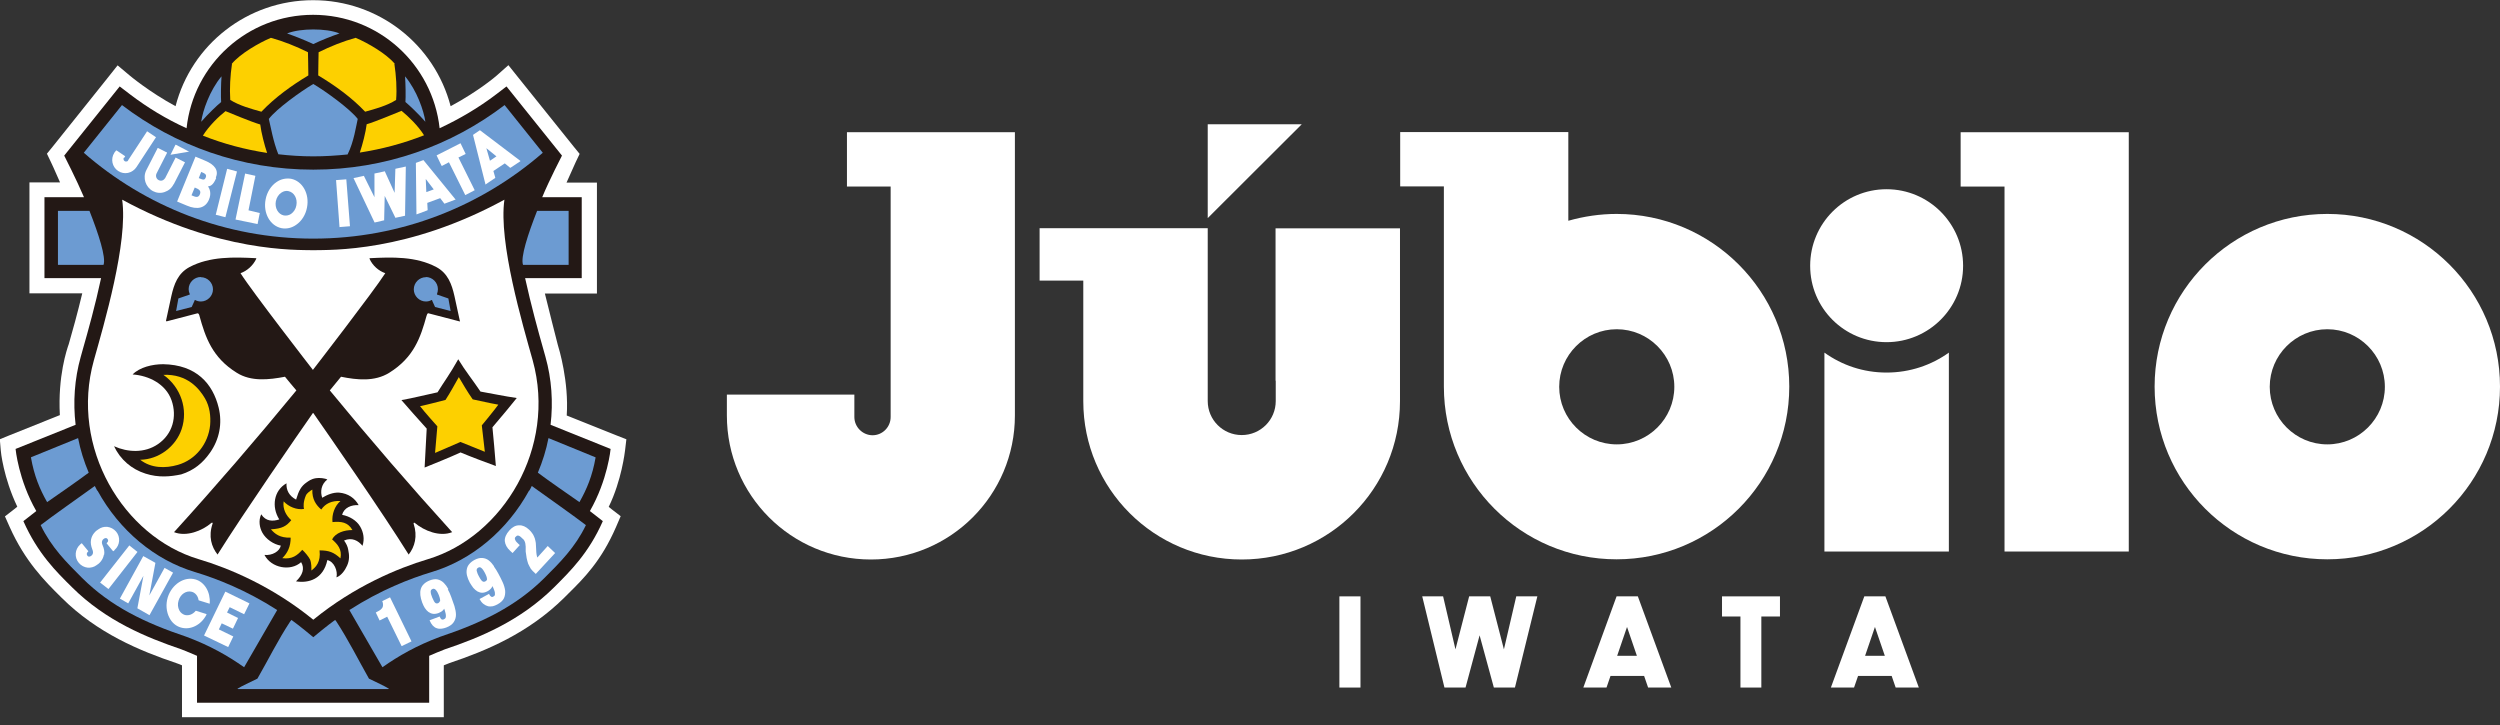 <svg width="200" height="58" viewBox="0 0 200 58" fill="none" xmlns="http://www.w3.org/2000/svg">
<rect x="0" y="0" width="200" height="58" fill="#333333" stroke="none"/>
<g clip-path="url(#clip0_7368_1042)">
<path d="M108.838 55.004V47.709H107.151V55.004H108.838Z" fill="white"/>
<path d="M131.013 47.709H129.326L126.666 55.004H128.521L128.84 54.077H131.53L131.849 55.004H133.703L131.028 47.709H131.013ZM129.372 52.466L130.162 50.156L130.952 52.466H129.372Z" fill="white"/>
<path d="M121.301 47.709L120.313 51.949L119.219 47.709H117.532L116.437 51.949L115.449 47.709H113.778L115.556 55.004H117.243L118.368 50.825L119.508 55.004H121.195L122.988 47.709H121.301Z" fill="white"/>
<path d="M151.653 55.004H153.507L150.832 47.709H149.145L146.47 55.004H148.324L148.644 54.077H151.334L151.653 55.004ZM149.206 52.466L149.996 50.156L150.787 52.466H149.206Z" fill="white"/>
<path d="M140.907 49.32V55.004H139.236V49.32H137.761V47.709H142.397V49.32H140.907Z" fill="white"/>
<path d="M150.923 15.138C147.549 15.138 144.813 17.874 144.813 21.263C144.813 24.652 147.549 27.373 150.923 27.373C154.297 27.373 157.048 24.637 157.048 21.263C157.048 17.889 154.313 15.138 150.923 15.138Z" fill="white"/>
<path d="M145.953 28.209V44.122H155.909V28.209C154.51 29.212 152.793 29.805 150.923 29.805C149.054 29.805 147.352 29.212 145.953 28.209Z" fill="white"/>
<path d="M156.851 10.578V14.925H160.362V44.122H170.302V10.578H164.222H156.851Z" fill="white"/>
<path d="M186.184 17.114C178.555 17.114 172.369 23.3 172.369 30.929C172.369 38.559 178.555 44.745 186.184 44.745C193.814 44.745 200 38.559 200 30.929C200 23.3 193.814 17.114 186.184 17.114ZM186.184 35.55C183.646 35.55 181.579 33.483 181.579 30.945C181.579 28.406 183.646 26.339 186.184 26.339C188.722 26.339 190.789 28.406 190.789 30.945C190.789 33.483 188.722 35.55 186.184 35.55Z" fill="white"/>
<path d="M129.341 17.114C128.004 17.114 126.697 17.311 125.466 17.661V10.563H112.015V14.91H115.51V30.929C115.51 38.559 121.696 44.745 129.326 44.745C136.956 44.745 143.142 38.559 143.142 30.929C143.142 23.3 136.956 17.114 129.326 17.114H129.341ZM129.341 35.55C126.803 35.55 124.736 33.483 124.736 30.945C124.736 28.406 126.803 26.339 129.341 26.339C131.879 26.339 133.946 28.406 133.946 30.945C133.946 33.483 131.879 35.55 129.341 35.55Z" fill="white"/>
<path d="M67.756 10.578V14.925H71.252V33.361C71.252 34.167 70.598 34.82 69.808 34.82C69.017 34.82 68.349 34.167 68.349 33.361V31.568H58.15V33.24C58.15 39.608 63.303 44.76 69.671 44.76C76.039 44.76 81.192 39.608 81.192 33.24V10.578H67.741H67.756Z" fill="white"/>
<path d="M96.618 9.94V17.448L104.142 9.94H96.618Z" fill="white"/>
<path d="M102.059 30.443V32.084C102.059 33.589 100.844 34.805 99.339 34.805C97.834 34.805 96.618 33.589 96.618 32.084V30.58V18.254H83.168V22.448H86.663V32.1C86.663 39.091 92.332 44.76 99.339 44.76C106.346 44.76 111.999 39.091 111.999 32.1V18.269H102.044V30.473L102.059 30.443Z" fill="white"/>
<path d="M50.141 35.155L49.289 34.82L45.338 33.24C45.52 30.534 44.715 27.875 44.623 27.586C44.441 26.902 43.94 24.88 43.59 23.482H47.755V14.606H45.323C45.748 13.664 46.052 12.995 46.052 12.98L46.371 12.311L45.9 11.733L41.462 6.201L40.672 5.213L39.73 6.049C39.73 6.049 38.362 7.25 36.051 8.496C34.76 3.557 30.291 0.015 25.048 0.015C19.804 0.015 15.32 3.557 14.044 8.496C11.916 7.341 10.366 6.034 10.35 6.019L9.408 5.228L8.648 6.186L4.225 11.718L3.754 12.296L4.073 12.964C4.073 12.964 4.392 13.633 4.803 14.591H3.557H2.356V22.266V23.467H6.581C6.201 25.047 5.791 26.537 5.502 27.525C5.35 27.951 4.62 30.093 4.788 33.209L0.806 34.805L-0.015 35.139L0.061 36.021C0.061 36.112 0.274 38.21 1.383 40.535L1.14 40.733L0.395 41.31L0.775 42.161C2.006 44.912 3.587 46.493 4.864 47.754L4.924 47.815C7.797 50.672 11.201 52.071 14.135 53.059C14.272 53.104 14.424 53.165 14.56 53.226V57.375H35.504V53.226C35.656 53.165 35.808 53.104 35.96 53.044C38.863 52.071 42.252 50.672 45.14 47.815L45.444 47.511C46.675 46.295 48.089 44.912 49.289 42.146L49.654 41.295L48.925 40.733L48.697 40.55C49.73 38.438 49.989 36.143 50.004 36.036L50.11 35.139L50.141 35.155Z" fill="white"/>
<path d="M34.334 56.22V52.466C34.744 52.284 35.155 52.116 35.58 51.949C38.392 51.007 41.629 49.669 44.335 46.979C45.596 45.718 47.086 44.274 48.226 41.69L47.192 40.885C48.621 38.392 48.849 35.915 48.849 35.915L44.046 33.984C44.259 32.176 44.137 30.322 43.636 28.543L43.453 27.89C43.058 26.507 42.48 24.394 42.009 22.251H46.538V15.776H43.377C43.955 14.378 44.958 12.448 44.958 12.448L40.52 6.915L39.684 7.554C38.286 8.618 36.766 9.514 35.17 10.259C34.608 5.152 30.291 1.185 25.047 1.185C19.804 1.185 15.472 5.152 14.925 10.259C13.314 9.53 11.809 8.618 10.411 7.554L9.575 6.915L5.137 12.448C5.137 12.448 6.125 14.378 6.718 15.776H3.557V22.251H8.086C7.63 24.394 7.037 26.507 6.642 27.89L6.46 28.543C5.958 30.322 5.836 32.176 6.049 33.984L1.246 35.915C1.246 35.915 1.474 38.392 2.903 40.885L1.869 41.69C3.025 44.289 4.499 45.733 5.76 46.979C8.466 49.669 11.703 50.992 14.515 51.949C14.94 52.116 15.351 52.284 15.761 52.466V56.22H34.319H34.334Z" fill="#231815"/>
<path d="M7.158 16.871H4.636V21.187H8.283C8.496 20.594 7.888 18.725 7.158 16.871Z" fill="#6C9BD2"/>
<path d="M42.967 16.871H45.49V21.187H41.842C41.629 20.594 42.237 18.725 42.967 16.871Z" fill="#6C9BD2"/>
<path d="M25.063 13.572C19.302 13.572 13.998 11.642 9.758 8.405L6.703 12.22C11.612 16.506 18.041 19.09 25.063 19.09C32.084 19.09 38.514 16.491 43.423 12.22L40.368 8.405C36.127 11.642 30.823 13.572 25.063 13.572Z" fill="#6C9BD2"/>
<path d="M32.404 6.11C32.449 6.703 32.464 7.767 32.434 8.162C32.753 8.42 33.498 9.134 34.03 9.742C33.908 8.861 33.346 7.235 32.419 6.125L32.404 6.11Z" fill="#6C9BD2"/>
<path d="M17.722 6.11C17.676 6.703 17.661 7.767 17.691 8.162C17.372 8.42 16.627 9.134 16.096 9.742C16.217 8.861 16.779 7.235 17.706 6.125L17.722 6.11Z" fill="#6C9BD2"/>
<path d="M31.583 5.107C30.914 4.301 29.425 3.435 28.452 3.025C27.464 3.298 26.43 3.708 25.488 4.18C25.488 4.362 25.458 5.426 25.458 6.034C26.78 6.824 28.148 7.812 29.212 8.937C30.033 8.709 30.975 8.45 31.689 7.995C31.765 7.083 31.689 6.034 31.552 5.122L31.583 5.107Z" fill="#FDD000"/>
<path d="M18.542 5.107C19.211 4.301 20.701 3.435 21.673 3.025C22.661 3.298 23.695 3.708 24.637 4.18C24.637 4.362 24.668 5.426 24.668 6.034C23.345 6.824 21.977 7.812 20.913 8.937C20.093 8.709 19.15 8.45 18.421 7.995C18.36 7.083 18.421 6.034 18.558 5.122L18.542 5.107Z" fill="#FDD000"/>
<path d="M25.063 2.356C24.318 2.356 23.543 2.447 22.965 2.675C23.649 2.918 24.379 3.207 25.063 3.526C25.732 3.207 26.461 2.918 27.16 2.675C26.598 2.447 25.823 2.356 25.063 2.356Z" fill="#6C9BD2"/>
<path d="M32.1 8.876C31.933 8.937 29.987 9.758 29.334 9.94C29.258 10.578 28.999 11.581 28.786 12.205C30.549 11.931 32.267 11.475 33.923 10.822C33.452 10.062 32.677 9.317 32.115 8.861L32.1 8.876Z" fill="#FDD000"/>
<path d="M20.807 9.955C20.153 9.773 18.193 8.952 18.041 8.891C17.479 9.332 16.703 10.092 16.232 10.852C17.874 11.505 19.591 11.961 21.369 12.235C21.157 11.612 20.898 10.609 20.822 9.97L20.807 9.955Z" fill="#FDD000"/>
<path d="M27.814 12.341C28.315 11.338 28.497 10.031 28.619 9.514C27.996 8.709 26.066 7.311 25.063 6.718C24.059 7.311 22.114 8.709 21.506 9.514C21.643 10.062 21.856 11.338 22.266 12.341C23.193 12.448 24.12 12.508 25.063 12.508C26.005 12.508 26.902 12.448 27.814 12.357V12.341Z" fill="#6C9BD2"/>
<path d="M25.063 49.578C21.78 46.903 18.33 45.459 15.883 44.73C9.879 42.936 5.563 35.808 7.508 28.832C8.314 25.959 10.259 19.378 9.773 15.974C17.509 20.184 23.665 19.986 25.063 20.017C26.461 19.986 32.617 20.199 40.353 15.974C39.866 19.378 41.812 25.959 42.617 28.832C44.547 35.808 40.246 42.921 34.243 44.73C31.811 45.459 28.346 46.903 25.063 49.578Z" fill="white"/>
<path d="M25.063 33.042C26.294 34.805 30.61 41.021 32.693 44.365C33.179 43.742 33.422 42.906 33.088 41.888C33.088 41.827 33.118 41.781 33.194 41.842C33.939 42.465 35.185 42.967 36.173 42.572C32.845 38.909 29.622 35.17 26.385 31.233C26.628 30.929 26.978 30.519 27.282 30.139C28.558 30.397 29.972 30.549 31.142 29.82C33.118 28.589 33.65 26.978 34.121 25.276C34.152 25.2 34.182 25.047 34.273 25.063L36.72 25.701C36.827 25.731 36.811 25.701 36.781 25.64L36.355 23.68C36.143 22.737 35.824 21.856 34.912 21.369C33.285 20.503 31.37 20.564 29.592 20.655C29.577 20.655 29.546 20.686 29.562 20.701C29.805 21.248 30.291 21.673 30.823 21.856C29.911 23.284 25.032 29.592 25.032 29.592C25.032 29.592 20.138 23.284 19.242 21.856C19.759 21.673 20.245 21.248 20.503 20.701C20.503 20.686 20.503 20.655 20.473 20.655C18.71 20.564 16.779 20.503 15.153 21.369C14.226 21.871 13.922 22.737 13.709 23.68L13.284 25.64C13.284 25.64 13.253 25.731 13.36 25.701L15.807 25.063C15.898 25.063 15.944 25.2 15.959 25.276C16.43 26.978 16.977 28.604 18.938 29.82C20.093 30.549 21.521 30.382 22.798 30.139C23.102 30.519 23.452 30.929 23.71 31.233C20.473 35.17 17.251 38.909 13.922 42.572C14.91 42.967 16.172 42.465 16.901 41.842C16.977 41.781 17.023 41.812 17.008 41.888C16.658 42.906 16.916 43.742 17.403 44.365C19.5 41.021 23.801 34.805 25.032 33.042H25.063Z" fill="#231815"/>
<path d="M34.06 22.16C34.592 22.16 35.033 22.601 35.033 23.133C35.033 23.269 35.003 23.406 34.957 23.528C34.957 23.573 34.972 23.573 35.033 23.588L35.869 23.877L36.051 24.88L34.805 24.561L34.577 24.06C34.577 24.06 34.577 23.984 34.532 23.999C34.395 24.075 34.243 24.12 34.075 24.12C33.544 24.12 33.103 23.68 33.103 23.148C33.103 22.616 33.544 22.175 34.075 22.175L34.06 22.16Z" fill="#6C9BD2"/>
<path d="M16.065 22.16C15.533 22.16 15.092 22.601 15.092 23.133C15.092 23.269 15.123 23.406 15.183 23.528C15.183 23.573 15.168 23.573 15.107 23.588L14.271 23.877L14.089 24.88L15.335 24.561L15.563 24.06C15.563 24.06 15.563 23.984 15.609 23.999C15.746 24.075 15.898 24.12 16.065 24.12C16.597 24.12 17.038 23.68 17.038 23.148C17.038 22.616 16.597 22.175 16.065 22.175V22.16Z" fill="#6C9BD2"/>
<path d="M23.695 39.942C23.908 39.243 24.09 38.894 24.531 38.59C24.668 38.498 24.88 38.316 25.276 38.255C25.549 38.21 25.99 38.255 26.187 38.362C25.686 38.742 25.61 39.349 25.777 39.821C26.172 39.578 26.659 39.38 27.13 39.41C27.844 39.471 28.391 39.851 28.695 40.413C28.133 40.368 27.51 40.611 27.373 41.188C27.95 41.295 28.528 41.629 28.817 42.131C29.075 42.572 29.181 43.119 28.999 43.666C28.665 43.256 28.163 42.967 27.525 43.24C27.707 43.499 27.814 43.712 27.859 43.985C27.95 44.426 27.966 44.806 27.768 45.247C27.601 45.627 27.297 46.052 26.917 46.189C27.038 45.687 26.735 44.927 26.187 44.806C25.868 46.326 24.698 46.675 23.68 46.508C24.212 46.007 24.394 45.475 24.09 44.973C23.239 45.733 21.704 45.444 21.157 44.395C21.78 44.456 22.372 44.107 22.464 43.651C21.871 43.544 21.278 43.134 20.989 42.617C20.777 42.237 20.655 41.66 20.898 41.143C21.263 41.721 21.825 41.721 22.342 41.553C21.704 40.55 21.901 39.228 22.92 38.666C22.889 39.197 23.117 39.669 23.695 39.973V39.942Z" fill="#231815"/>
<path d="M24.987 39.167C24.804 39.273 24.546 39.456 24.47 39.638C24.257 40.14 24.272 40.535 24.318 40.717C23.725 40.809 23.087 40.535 22.692 40.109C22.601 40.702 22.874 41.234 23.3 41.614C22.92 42.085 22.57 42.298 21.673 42.344C21.977 42.693 22.372 43.043 23.254 43.012C23.254 43.727 23.011 44.228 22.585 44.654C23.376 44.76 23.786 44.426 24.181 43.985C24.363 44.137 24.713 44.563 24.804 44.76C24.926 45.064 24.911 45.429 24.911 45.642C25.275 45.368 25.671 44.958 25.564 44.031C26.324 44.031 26.704 44.183 27.236 44.669C27.388 43.94 26.978 43.514 26.567 43.149C26.856 42.617 27.54 42.404 28.194 42.404C27.829 41.766 27.297 41.705 26.598 41.766C26.537 41.158 26.765 40.489 27.236 40.079C26.537 40.049 26.035 40.277 25.701 40.763C25.291 40.413 24.956 39.942 24.987 39.167Z" fill="#FDD000"/>
<path d="M9.134 35.702C10.213 36.188 11.566 36.264 12.63 35.535C13.816 34.729 14.18 33.331 13.724 32.024C13.268 30.732 11.931 30.048 10.609 29.957C11.171 29.379 12.189 29.136 13.056 29.136C15.7 29.182 17.023 30.686 17.494 32.617C17.798 33.878 17.554 35.139 16.81 36.203C16.217 37.054 15.503 37.632 14.499 37.951C13.618 38.134 12.691 38.225 11.642 37.89C10.533 37.541 9.621 36.766 9.119 35.687L9.134 35.702Z" fill="#231815"/>
<path d="M11.217 36.781C12.083 37.465 13.223 37.48 14.226 37.191C15.655 36.781 16.658 35.504 16.81 34.015C16.87 33.285 16.779 32.525 16.399 31.872C15.943 31.097 15.001 29.911 13.071 29.987C14.469 30.975 15.062 32.753 14.53 34.334C14.059 35.732 12.706 36.751 11.232 36.781H11.217Z" fill="#FDD000"/>
<path d="M36.827 36.188C37.739 36.568 38.757 36.948 39.669 37.282C39.562 35.991 39.502 35.246 39.395 34.182C40.018 33.468 40.976 32.297 41.341 31.841C40.383 31.704 39.395 31.492 38.438 31.325C37.83 30.413 37.237 29.698 36.659 28.741C36.006 29.911 35.459 30.641 35.003 31.385C34.06 31.583 33.072 31.841 32.115 32.008C32.495 32.449 33.498 33.589 34.136 34.288C34.076 35.367 34.045 36.112 33.969 37.404C34.866 37.039 35.93 36.614 36.827 36.203V36.188Z" fill="#231815"/>
<path d="M36.827 35.352L38.787 36.143L38.544 34.03C38.544 34.03 39.578 32.784 39.866 32.373C39.091 32.236 38.483 32.084 37.815 31.948C37.389 31.34 37.039 30.732 36.705 30.169C36.386 30.732 36.051 31.355 35.641 31.993C34.972 32.16 34.38 32.328 33.605 32.495C33.908 32.905 34.988 34.106 34.988 34.106L34.805 36.234L36.811 35.367L36.827 35.352Z" fill="#FDD000"/>
<path d="M2.477 36.599C2.736 38.073 3.176 39.121 3.769 40.17C4.772 39.471 6.247 38.453 7.098 37.814C6.718 36.918 6.429 35.991 6.247 35.048L2.477 36.583V36.599Z" fill="#6C9BD2"/>
<path d="M7.782 39.258C7.721 39.137 7.645 39 7.584 38.878C6.292 39.806 4.119 41.34 3.252 42.009C4.119 43.803 5.319 44.988 6.566 46.234C8.861 48.514 11.566 49.821 14.925 50.946C16.794 51.645 18.208 52.451 19.53 53.378C19.53 53.378 21.643 49.715 22.175 48.803C19.698 47.207 17.311 46.28 15.594 45.763C12.387 44.806 9.545 42.435 7.797 39.243L7.782 39.258Z" fill="#6C9BD2"/>
<path d="M47.648 36.599C47.39 38.073 46.949 39.121 46.356 40.17C45.353 39.471 43.879 38.453 43.028 37.814C43.408 36.918 43.696 35.991 43.879 35.048L47.633 36.583L47.648 36.599Z" fill="#6C9BD2"/>
<path d="M42.344 39.258C42.42 39.137 42.48 39 42.541 38.878C43.833 39.806 46.007 41.34 46.873 42.009C46.007 43.803 44.806 44.988 43.559 46.234C41.264 48.514 38.559 49.821 35.2 50.946C33.331 51.645 31.917 52.451 30.595 53.378C30.595 53.378 28.482 49.715 27.95 48.803C30.428 47.207 32.814 46.28 34.532 45.763C37.738 44.806 40.581 42.435 42.328 39.243L42.344 39.258Z" fill="#6C9BD2"/>
<path d="M25.063 50.977L24.379 50.414C24.029 50.125 23.664 49.852 23.315 49.593L23.208 49.73C22.236 51.205 21.476 52.755 20.594 54.29C20.017 54.579 19.333 54.883 19.029 55.08C19.029 55.08 18.938 55.126 19.074 55.126H31.036C31.173 55.126 31.081 55.08 31.081 55.08C30.777 54.883 30.093 54.579 29.516 54.29C28.65 52.755 27.875 51.205 26.917 49.73L26.811 49.593C26.461 49.852 26.096 50.125 25.747 50.414L25.063 50.977Z" fill="#6C9BD2"/>
<path d="M18.208 13.512L18.922 13.709H18.953V13.74L18.041 17.342V17.372H18.011L17.296 17.19H17.266V17.159L18.163 13.542L18.178 13.512H18.208Z" fill="white"/>
<path d="M20.427 14.074L20.412 14.059L19.637 13.892L19.606 13.876V13.907L18.846 17.539V17.57H18.877L20.579 17.919H20.61V17.904L20.777 17.068L20.792 17.038H20.762L19.88 16.825L20.427 14.089V14.074Z" fill="white"/>
<path d="M17.296 14.241C17.053 14.834 16.81 14.895 16.643 14.91C16.734 15.062 16.962 15.427 16.703 16.004C16.415 16.643 15.791 16.81 14.94 16.445L14.211 16.141H14.18V16.095L15.624 12.569V12.539H15.655L16.384 12.843C17.205 13.177 17.509 13.648 17.266 14.211L17.296 14.241ZM15.883 14.241C16.232 14.378 16.354 14.454 16.46 14.196C16.567 13.937 16.339 13.861 16.096 13.755L15.898 14.256L15.883 14.241ZM15.989 15.548C16.126 15.229 15.867 15.123 15.579 15.001L15.32 15.624C15.579 15.731 15.852 15.883 15.989 15.548Z" fill="white"/>
<path d="M23.087 15.29C22.889 15.244 22.692 15.29 22.509 15.412C22.281 15.563 22.129 15.807 22.069 16.096C21.962 16.627 22.251 17.144 22.707 17.235C22.904 17.266 23.102 17.235 23.284 17.114C23.497 16.962 23.664 16.719 23.71 16.43C23.816 15.883 23.528 15.381 23.072 15.29H23.087ZM24.561 16.597C24.455 17.175 24.136 17.691 23.68 17.995C23.33 18.238 22.92 18.33 22.524 18.254C21.613 18.071 21.035 17.053 21.248 15.959C21.354 15.381 21.673 14.864 22.129 14.56C22.479 14.317 22.889 14.241 23.284 14.302C24.196 14.484 24.774 15.503 24.561 16.597Z" fill="white"/>
<path d="M27.16 18.147L26.887 14.439L26.871 14.408H26.902L27.677 14.348H27.707V14.378L27.996 18.071V18.102H27.966L27.191 18.163L27.16 18.178V18.147Z" fill="white"/>
<path d="M32.404 17.235L32.465 13.36V13.329H32.434L31.659 13.496L31.629 13.512V13.527L31.568 15.427L30.793 13.725V13.694L30.762 13.709L29.987 13.876H29.957V13.907V15.776L29.121 14.089V14.059L29.09 14.074L28.315 14.241H28.285L28.3 14.287L29.957 17.782L29.972 17.798H29.987L30.701 17.631H30.732V17.6L30.777 15.67L31.629 17.418V17.433L31.659 17.418L32.373 17.266H32.404V17.235Z" fill="white"/>
<path d="M36.447 15.974H36.416L35.565 16.293H35.55L35.215 15.852L34.182 16.232L34.212 16.795L34.197 16.825L33.346 17.144H33.316V17.114L33.27 13.056L33.285 13.025L33.863 12.812H33.878L36.431 15.944L36.462 15.974H36.447ZM34.106 15.366L34.699 15.153L34.06 14.317L34.106 15.366Z" fill="white"/>
<path d="M37.967 15.199L36.675 12.6L37.237 12.326L37.252 12.311L37.237 12.281L36.857 11.49L36.842 11.46L36.811 11.475L34.957 12.417L34.927 12.433L34.942 12.463L35.322 13.253L35.337 13.268H35.367L35.915 12.98L37.207 15.579L37.222 15.609L37.252 15.594L37.951 15.229H37.982L37.967 15.199Z" fill="white"/>
<path d="M41.629 12.889L41.599 12.919L40.839 13.421H40.824H40.809L40.383 13.071L39.471 13.679L39.623 14.211L39.608 14.241L38.863 14.743L38.833 14.773V14.728L37.845 10.806L37.86 10.776L38.377 10.426H38.392H38.407L41.614 12.858L41.644 12.889H41.629ZM39.197 12.858L39.714 12.509L38.909 11.855L39.197 12.858Z" fill="white"/>
<path d="M9.91 12.6C9.849 12.691 9.879 12.828 9.97 12.889C10.016 12.919 10.077 12.934 10.122 12.919C10.183 12.919 10.229 12.873 10.259 12.828H10.244L11.749 10.533V10.502L11.794 10.518L12.448 10.958H12.478L12.463 11.004L10.913 13.375C10.761 13.603 10.518 13.77 10.244 13.831C9.97 13.892 9.682 13.831 9.454 13.679C8.967 13.36 8.831 12.706 9.15 12.22V12.265H9.135V12.235L9.287 12.037H9.302H9.332L9.986 12.478H10.016L10.001 12.524L9.91 12.661V12.6Z" fill="white"/>
<path d="M13.193 14.287L14.028 12.645V12.615H14.074L14.758 12.964H14.788V13.01L13.892 14.758V14.728C13.74 15.047 13.481 15.259 13.162 15.366C12.858 15.472 12.524 15.442 12.235 15.29C11.642 14.971 11.399 14.226 11.703 13.618L12.6 11.87V11.84H12.645L13.329 12.189H13.36V12.235L12.524 13.876C12.433 14.074 12.493 14.302 12.691 14.408C12.782 14.454 12.889 14.469 12.98 14.439C13.071 14.408 13.162 14.332 13.208 14.241H13.193V14.287Z" fill="white"/>
<path d="M15.047 12.144L13.694 12.372L13.633 12.387L13.664 12.341L14.028 11.597L14.044 11.581H14.074L15.062 12.098L15.138 12.129L15.047 12.144Z" fill="white"/>
<path d="M10.989 48.666L11.019 48.681L11.931 49.198L11.961 49.214L11.976 49.183L13.831 45.839L13.846 45.809L13.816 45.794L13.192 45.444L13.162 45.429L13.147 45.459L11.946 47.633L12.432 45.034L12.417 45.019L11.49 44.502L11.46 44.487L11.445 44.517L9.606 47.861L9.59 47.891L9.621 47.906L10.229 48.256L10.259 48.271L10.274 48.241L11.475 46.067L10.989 48.666Z" fill="white"/>
<path d="M16.506 49.122L15.685 48.864H15.655C15.427 49.153 15.092 49.274 14.788 49.198C14.606 49.138 14.439 49.016 14.348 48.834C14.226 48.605 14.196 48.317 14.287 48.043C14.439 47.526 14.91 47.222 15.351 47.344C15.624 47.42 15.837 47.678 15.883 47.998L15.898 48.028L16.734 48.286H16.779V48.256C16.84 47.359 16.369 46.569 15.64 46.356C14.743 46.098 13.755 46.736 13.421 47.785C13.253 48.347 13.299 48.94 13.557 49.426C13.755 49.821 14.089 50.095 14.469 50.201C15.229 50.429 16.096 50.004 16.521 49.168V49.138H16.506V49.122Z" fill="white"/>
<path d="M8.04 46.63L8.648 47.101L8.679 47.116L8.694 47.101L10.989 44.167L11.004 44.152L10.973 44.137L10.366 43.651L10.335 43.636L10.32 43.666L8.025 46.584L8.01 46.614L8.04 46.63Z" fill="white"/>
<path d="M17.509 50.353L17.737 49.867L18.634 50.293L19.044 49.441L18.163 49.001L18.375 48.575L19.53 49.138L19.956 48.271L18.026 47.329L16.323 50.84L18.254 51.767L18.664 50.916L17.509 50.353Z" fill="white"/>
<path d="M8.329 44.395C8.375 44.152 8.329 43.894 8.207 43.62C8.071 43.316 8.223 43.149 8.329 43.088C8.329 43.088 8.405 43.043 8.466 43.043C8.527 43.043 8.572 43.073 8.603 43.119C8.679 43.21 8.663 43.332 8.572 43.408L8.542 43.438H8.527L8.542 43.484L9.043 44.092H9.059H9.074L9.165 44.016V43.985H9.18C9.606 43.605 9.651 42.952 9.286 42.526C9.104 42.313 8.846 42.176 8.572 42.146C8.314 42.131 8.086 42.192 7.873 42.344C7.66 42.465 7.356 42.754 7.28 43.18C7.235 43.423 7.28 43.681 7.387 43.955C7.523 44.274 7.371 44.426 7.265 44.487C7.265 44.487 7.189 44.532 7.128 44.532C7.067 44.532 7.022 44.502 6.991 44.456C6.915 44.365 6.931 44.228 7.022 44.152L7.052 44.122H7.067L7.052 44.076L6.551 43.468H6.536H6.52L6.429 43.544H6.414V43.559C5.988 43.94 5.928 44.593 6.308 45.034C6.49 45.247 6.733 45.383 7.022 45.414C7.265 45.429 7.523 45.368 7.721 45.216C7.934 45.095 8.238 44.806 8.314 44.365L8.329 44.395Z" fill="white"/>
<path d="M30.61 48.165C30.656 48.332 30.656 48.484 30.595 48.605C30.519 48.727 30.397 48.834 30.2 48.925L30.063 49.001L30.367 49.639L30.975 49.335L32.13 51.691L32.92 51.311L31.203 47.785L30.58 48.089L30.61 48.18V48.165Z" fill="white"/>
<path d="M35.869 47.131C35.763 46.934 35.641 46.767 35.504 46.63C35.367 46.493 35.2 46.402 35.018 46.356C34.836 46.31 34.623 46.341 34.38 46.432C34 46.584 33.756 46.812 33.665 47.116C33.574 47.42 33.62 47.77 33.772 48.195C33.832 48.362 33.908 48.514 33.984 48.636C34.076 48.773 34.167 48.879 34.273 48.955C34.38 49.031 34.516 49.092 34.653 49.107C34.927 49.138 35.276 49.001 35.459 48.803C35.489 48.773 35.519 48.727 35.535 48.697C35.565 48.788 35.611 48.894 35.626 48.986C35.656 49.092 35.671 49.168 35.671 49.259C35.671 49.335 35.671 49.381 35.641 49.441C35.611 49.487 35.565 49.517 35.504 49.548C35.398 49.593 35.352 49.548 35.322 49.548C35.261 49.502 35.215 49.426 35.17 49.32L34.364 49.624C34.44 49.806 34.532 49.943 34.623 50.049C34.729 50.156 34.836 50.232 34.957 50.262C35.079 50.308 35.2 50.308 35.337 50.293C35.459 50.277 35.58 50.247 35.702 50.201C35.975 50.095 36.173 49.958 36.295 49.776C36.416 49.593 36.477 49.396 36.477 49.183C36.477 48.97 36.431 48.742 36.355 48.484C36.279 48.256 36.188 48.013 36.097 47.754C36.021 47.542 35.93 47.329 35.823 47.146L35.869 47.131ZM35.2 48.074C35.2 48.074 35.17 48.195 35.048 48.256C34.927 48.301 34.851 48.256 34.82 48.226C34.76 48.18 34.684 48.058 34.577 47.8C34.547 47.709 34.516 47.618 34.486 47.542C34.471 47.466 34.456 47.405 34.456 47.344C34.456 47.283 34.456 47.253 34.486 47.207C34.501 47.177 34.547 47.146 34.608 47.116C34.668 47.101 34.714 47.086 34.744 47.116C34.79 47.116 34.82 47.162 34.866 47.192C34.911 47.238 34.942 47.298 34.987 47.359C35.033 47.435 35.063 47.526 35.109 47.618C35.215 47.891 35.215 48.028 35.215 48.104L35.2 48.074Z" fill="white"/>
<path d="M39.517 45.292C39.395 45.11 39.258 44.958 39.106 44.836C38.954 44.715 38.772 44.654 38.59 44.639C38.407 44.623 38.194 44.669 37.966 44.791C37.602 44.988 37.389 45.247 37.343 45.551C37.282 45.855 37.374 46.219 37.586 46.614C37.678 46.767 37.769 46.903 37.86 47.025C37.966 47.146 38.073 47.238 38.194 47.314C38.316 47.374 38.438 47.42 38.574 47.42C38.848 47.42 39.182 47.238 39.334 47.01C39.365 46.964 39.38 46.934 39.395 46.888C39.441 46.979 39.486 47.071 39.517 47.162C39.562 47.253 39.577 47.344 39.593 47.42C39.593 47.481 39.593 47.542 39.593 47.602C39.577 47.648 39.532 47.694 39.471 47.724C39.365 47.785 39.319 47.754 39.289 47.724C39.228 47.694 39.167 47.618 39.121 47.511L38.361 47.922C38.453 48.089 38.559 48.226 38.681 48.317C38.802 48.408 38.924 48.469 39.045 48.499C39.167 48.529 39.289 48.514 39.425 48.499C39.547 48.469 39.653 48.423 39.775 48.362C40.033 48.226 40.216 48.058 40.307 47.876C40.398 47.694 40.428 47.481 40.413 47.253C40.383 47.04 40.322 46.812 40.216 46.584C40.109 46.356 40.003 46.128 39.866 45.885C39.76 45.687 39.638 45.49 39.517 45.323V45.292ZM38.969 46.31C38.969 46.31 38.969 46.447 38.833 46.508C38.711 46.569 38.65 46.538 38.605 46.508C38.544 46.478 38.453 46.371 38.316 46.113C38.27 46.022 38.225 45.946 38.194 45.855C38.164 45.779 38.149 45.718 38.133 45.657C38.133 45.611 38.133 45.566 38.149 45.52C38.164 45.475 38.209 45.444 38.255 45.414C38.316 45.383 38.361 45.368 38.392 45.383C38.438 45.383 38.483 45.414 38.514 45.444C38.559 45.475 38.605 45.535 38.65 45.596C38.696 45.657 38.742 45.748 38.787 45.824C38.924 46.083 38.954 46.219 38.954 46.295L38.969 46.31Z" fill="white"/>
<path d="M42.997 44.639C42.997 44.639 42.982 44.578 42.967 44.547C42.937 44.456 42.921 44.335 42.906 44.198L42.876 43.636C42.876 43.499 42.861 43.362 42.83 43.256C42.815 43.134 42.769 43.028 42.724 42.921C42.678 42.815 42.633 42.724 42.556 42.632C42.496 42.556 42.42 42.45 42.328 42.374C42.07 42.131 41.797 42.009 41.523 42.025C41.249 42.025 40.991 42.161 40.748 42.435C40.489 42.724 40.368 43.012 40.383 43.286C40.413 43.559 40.55 43.833 40.824 44.076L41.006 44.243L41.584 43.605L41.508 43.544C41.508 43.544 41.371 43.408 41.325 43.362C41.28 43.316 41.234 43.256 41.219 43.195C41.189 43.149 41.189 43.104 41.189 43.058C41.189 43.012 41.219 42.967 41.265 42.936C41.341 42.845 41.462 42.769 41.69 42.982C41.751 43.058 41.812 43.088 41.857 43.134C41.903 43.18 41.933 43.225 41.964 43.286C41.994 43.347 42.009 43.408 42.025 43.468C42.04 43.529 42.04 43.62 42.055 43.727V44.122C42.085 44.304 42.101 44.487 42.131 44.639C42.161 44.791 42.207 44.958 42.252 45.095C42.313 45.231 42.389 45.368 42.465 45.505C42.556 45.627 42.663 45.733 42.785 45.839L42.861 45.915L44.411 44.243L43.818 43.681L42.982 44.608L42.997 44.639Z" fill="white"/>
</g>
<defs>
<clipPath id="clip0_7368_1042">
<rect width="200" height="57.406" fill="white"/>
</clipPath>
</defs>
</svg>
